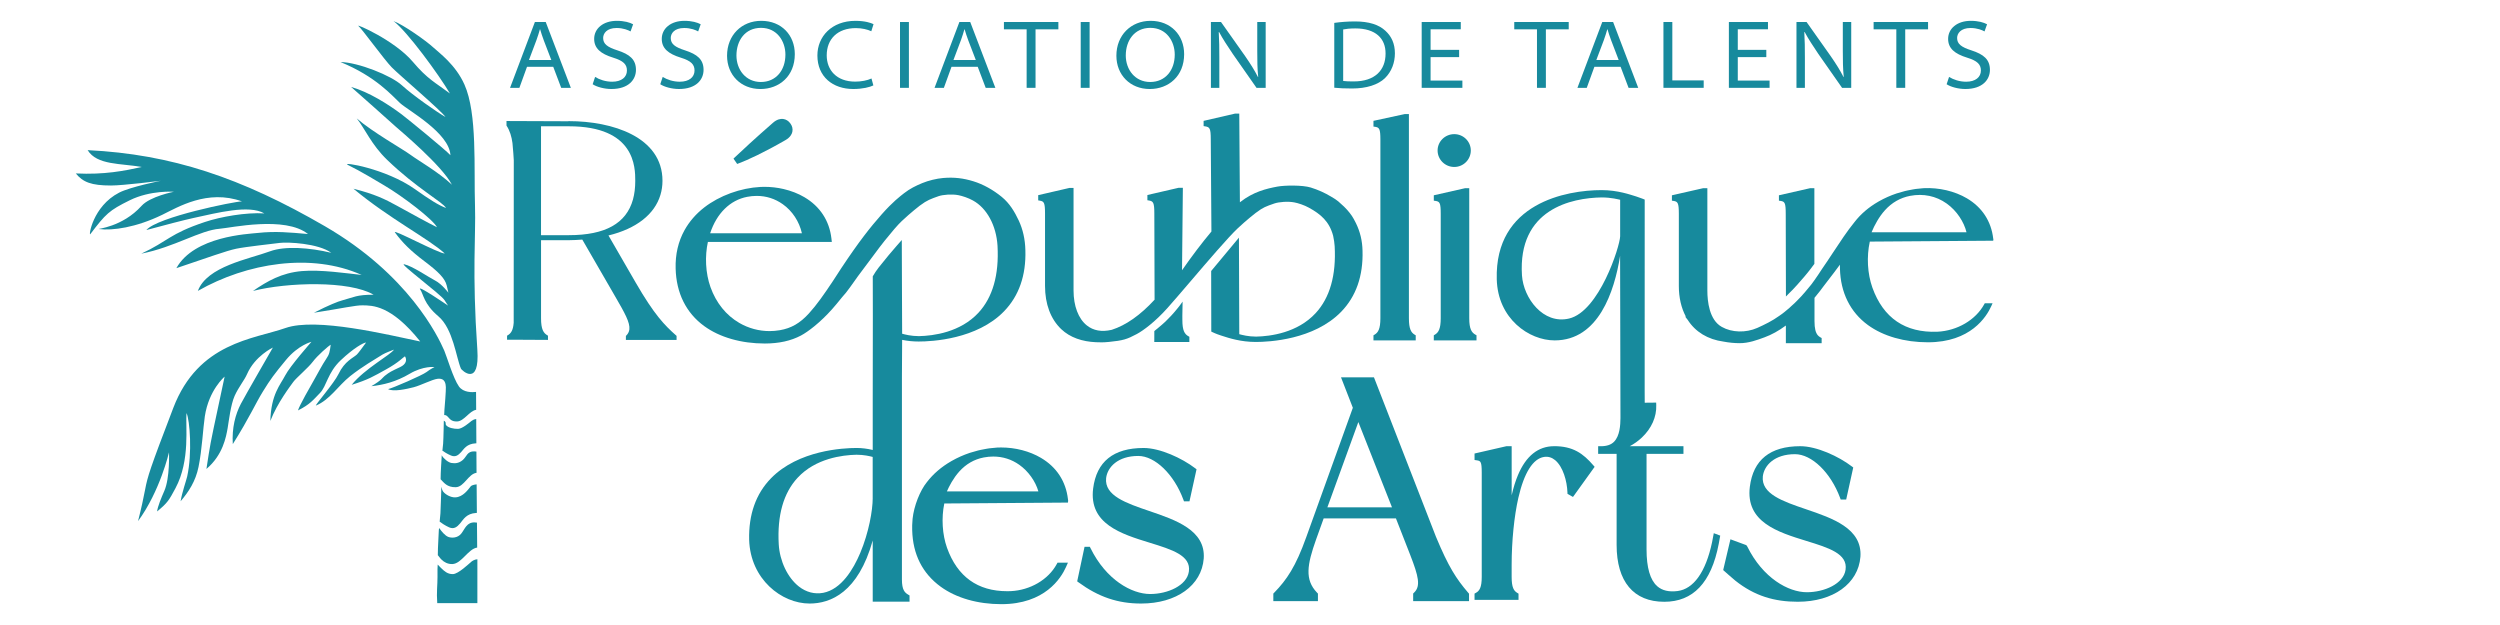 <?xml version="1.0" encoding="UTF-8" standalone="no"?> <svg xmlns="http://www.w3.org/2000/svg" xmlns:xlink="http://www.w3.org/1999/xlink" xmlns:serif="http://www.serif.com/" width="100%" height="100%" viewBox="0 0 288 72" version="1.1" xml:space="preserve" style="fill-rule:evenodd;clip-rule:evenodd;stroke-linejoin:round;stroke-miterlimit:2;"><g><path d="M63.51,6.91l-0.869,-2.268c-0.182,-0.482 -0.301,-0.876 -0.42,-1.268l-0.022,0c-0.116,0.4 -0.237,0.802 -0.4,1.249l-0.863,2.287l2.574,0Zm-2.8,0.789l-0.877,2.42l-1.075,0l2.861,-7.583l1.25,0l2.893,7.583l-1.112,0l-0.916,-2.42l-3.024,0Z" style="fill:#178a9d;fill-rule:nonzero;"></path><path d="M68.555,8.861c0.498,0.31 1.199,0.553 1.97,0.553c1.072,0 1.698,-0.525 1.698,-1.292c0,-0.704 -0.411,-1.115 -1.577,-1.476c-1.452,-0.447 -2.198,-1.079 -2.198,-2.168c0,-1.192 1.041,-2.078 2.609,-2.078c0.87,0 1.497,0.188 1.878,0.397l-0.295,0.823c-0.259,-0.146 -0.828,-0.394 -1.609,-0.394c-1.142,0 -1.548,0.635 -1.548,1.15c0,0.689 0.483,1.052 1.639,1.423c1.412,0.457 2.141,1.047 2.141,2.25c0,1.114 -0.837,2.205 -2.832,2.205c-0.805,0 -1.689,-0.238 -2.156,-0.549l0.281,-0.844Z" style="fill:#178a9d;fill-rule:nonzero;"></path><path d="M76.342,8.861c0.498,0.31 1.199,0.553 1.97,0.553c1.072,0 1.698,-0.525 1.698,-1.292c0,-0.704 -0.411,-1.115 -1.577,-1.476c-1.452,-0.447 -2.198,-1.079 -2.198,-2.168c0,-1.192 1.041,-2.078 2.609,-2.078c0.87,0 1.497,0.188 1.877,0.397l-0.294,0.823c-0.259,-0.146 -0.828,-0.394 -1.609,-0.394c-1.142,0 -1.548,0.635 -1.548,1.15c0,0.689 0.483,1.052 1.639,1.423c1.412,0.457 2.141,1.047 2.141,2.25c0,1.114 -0.837,2.205 -2.832,2.205c-0.805,0 -1.689,-0.238 -2.156,-0.549l0.281,-0.844Z" style="fill:#178a9d;fill-rule:nonzero;"></path><path d="M84.838,6.386c0,1.644 1.075,3.06 2.812,3.06c1.749,0 2.829,-1.353 2.829,-3.155c0,-1.541 -0.965,-3.082 -2.809,-3.082c-1.852,0 -2.832,1.478 -2.832,3.177m6.723,-0.143c0,2.524 -1.79,4.012 -3.961,4.012c-2.262,0 -3.844,-1.63 -3.844,-3.837c0,-2.364 1.682,-4.018 3.94,-4.018c2.329,0 3.865,1.647 3.865,3.842" style="fill:#178a9d;fill-rule:nonzero;"></path><path d="M100.612,9.839c-0.394,0.196 -1.235,0.415 -2.31,0.415c-2.356,0 -4.138,-1.405 -4.138,-3.866c0,-2.176 1.646,-3.987 4.384,-3.987c1.097,0 1.792,0.235 2.084,0.383l-0.258,0.816c-0.43,-0.205 -1.071,-0.362 -1.779,-0.362c-2.106,0 -3.357,1.253 -3.357,3.138c0,1.698 1.14,3.027 3.279,3.027c0.695,0 1.407,-0.135 1.878,-0.361l0.216,0.798Z" style="fill:#178a9d;fill-rule:nonzero;"></path><rect x="103.681" y="2.536" width="1.025" height="7.583" style="fill:#178a9d;"></rect><path d="M112.412,6.91l-0.869,-2.268c-0.182,-0.482 -0.301,-0.876 -0.42,-1.268l-0.022,0c-0.116,0.4 -0.237,0.802 -0.4,1.249l-0.863,2.287l2.574,0Zm-2.8,0.789l-0.877,2.42l-1.075,0l2.861,-7.583l1.25,0l2.893,7.583l-1.112,0l-0.916,-2.42l-3.024,0Z" style="fill:#178a9d;fill-rule:nonzero;"></path><path d="M118.269,3.379l-2.617,0l0,-0.844l6.273,0l0,0.844l-2.631,0l0,6.739l-1.025,0l0,-6.739Z" style="fill:#178a9d;fill-rule:nonzero;"></path><rect x="124.498" y="2.536" width="1.025" height="7.583" style="fill:#178a9d;"></rect><path d="M129.689,6.386c0,1.644 1.075,3.06 2.812,3.06c1.749,0 2.829,-1.353 2.829,-3.155c0,-1.541 -0.965,-3.082 -2.809,-3.082c-1.852,0 -2.832,1.478 -2.832,3.177m6.723,-0.143c0,2.524 -1.79,4.012 -3.961,4.012c-2.262,0 -3.844,-1.63 -3.844,-3.837c0,-2.364 1.682,-4.018 3.94,-4.018c2.329,0 3.865,1.647 3.865,3.842" style="fill:#178a9d;fill-rule:nonzero;"></path><path d="M139.497,10.119l0,-7.583l1.164,-0l2.776,3.925c0.632,0.915 1.09,1.643 1.48,2.413l0.026,-0.015c-0.096,-0.952 -0.107,-1.86 -0.107,-2.989l0,-3.333l0.97,0l0,7.583l-1.055,0l-2.734,-3.909c-0.593,-0.878 -1.165,-1.744 -1.58,-2.528l-0.038,0.015c0.057,0.944 0.068,1.842 0.068,2.974l0,3.448l-0.97,0Z" style="fill:#178a9d;fill-rule:nonzero;"></path><path d="M154.733,9.326c0.29,0.046 0.731,0.054 1.203,0.054c2.481,0.007 3.681,-1.323 3.681,-3.198c0.015,-1.751 -1.14,-2.908 -3.487,-2.908c-0.631,0 -1.087,0.057 -1.396,0.12l0,5.932Zm-1.025,-6.689c0.692,-0.097 1.506,-0.168 2.39,-0.168c1.607,0 2.758,0.377 3.504,1.079c0.709,0.65 1.091,1.494 1.091,2.594c0,1.08 -0.377,2.108 -1.151,2.866c-0.794,0.756 -2.113,1.186 -3.781,1.186c-0.819,0 -1.473,-0.028 -2.053,-0.088l0,-7.469Z" style="fill:#178a9d;fill-rule:nonzero;"></path><path d="M168.091,6.58l-3.288,0l0,2.702l3.664,0l0,0.837l-4.689,0l0,-7.583l4.504,0l0,0.837l-3.479,0l0,2.371l3.288,0l0,0.837Z" style="fill:#178a9d;fill-rule:nonzero;"></path><path d="M177.06,3.379l-2.617,0l0,-0.844l6.273,0l0,0.844l-2.631,0l0,6.739l-1.025,0l0,-6.739Z" style="fill:#178a9d;fill-rule:nonzero;"></path><path d="M186.472,6.91l-0.869,-2.268c-0.182,-0.482 -0.301,-0.876 -0.42,-1.268l-0.022,0c-0.116,0.4 -0.237,0.802 -0.4,1.249l-0.863,2.287l2.574,0Zm-2.8,0.789l-0.877,2.42l-1.075,0l2.861,-7.583l1.25,0l2.893,7.583l-1.112,0l-0.916,-2.42l-3.024,0Z" style="fill:#178a9d;fill-rule:nonzero;"></path><path d="M191.627,2.535l1.025,0l0,6.727l3.613,0l0,0.856l-4.637,0l0,-7.583Z" style="fill:#178a9d;fill-rule:nonzero;"></path><path d="M203.479,6.58l-3.287,0l0,2.702l3.663,0l0,0.837l-4.689,0l0,-7.583l4.504,0l0,0.837l-3.478,0l0,2.371l3.287,0l0,0.837Z" style="fill:#178a9d;fill-rule:nonzero;"></path><path d="M206.953,10.119l0,-7.583l1.164,-0l2.776,3.925c0.632,0.915 1.09,1.643 1.48,2.413l0.026,-0.015c-0.096,-0.952 -0.107,-1.86 -0.107,-2.989l0,-3.333l0.969,0l0,7.583l-1.054,0l-2.734,-3.909c-0.593,-0.878 -1.165,-1.744 -1.58,-2.528l-0.038,0.015c0.057,0.944 0.068,1.842 0.068,2.974l0,3.448l-0.97,0Z" style="fill:#178a9d;fill-rule:nonzero;"></path><path d="M218.457,3.379l-2.617,0l0,-0.844l6.273,0l0,0.844l-2.631,0l0,6.739l-1.025,0l0,-6.739Z" style="fill:#178a9d;fill-rule:nonzero;"></path><path d="M224.531,8.861c0.498,0.31 1.199,0.553 1.97,0.553c1.072,0 1.698,-0.525 1.698,-1.292c0,-0.704 -0.411,-1.115 -1.577,-1.476c-1.452,-0.447 -2.198,-1.079 -2.198,-2.168c0,-1.192 1.041,-2.078 2.609,-2.078c0.87,0 1.497,0.188 1.877,0.397l-0.294,0.823c-0.259,-0.146 -0.828,-0.394 -1.609,-0.394c-1.14,0 -1.548,0.635 -1.548,1.15c0,0.689 0.483,1.052 1.639,1.423c1.412,0.457 2.141,1.047 2.141,2.25c0,1.114 -0.837,2.205 -2.832,2.205c-0.805,0 -1.689,-0.238 -2.156,-0.549l0.281,-0.844Z" style="fill:#178a9d;fill-rule:nonzero;"></path><path d="M167.531,19.235c1.051,0 1.906,-0.851 1.906,-1.898c0,-1.039 -0.855,-1.884 -1.906,-1.884c-1.058,0 -1.92,0.845 -1.92,1.884c0,1.047 0.862,1.898 1.92,1.898" style="fill:#178a9d;fill-rule:nonzero;"></path><path d="M85.08,18.827c0.998,-0.368 2.942,-1.265 5.4,-2.683c0.564,-0.324 0.746,-0.704 0.8,-0.968c0.068,-0.326 -0.014,-0.665 -0.228,-0.951c-0.207,-0.297 -0.505,-0.48 -0.839,-0.521c-0.269,-0.031 -0.691,0.019 -1.171,0.443c-2.085,1.822 -3.549,3.178 -4.409,3.996l-0.136,0.129l0.423,0.613l0.16,-0.058Z" style="fill:#178a9d;fill-rule:nonzero;"></path><path d="M152.914,58.444l3.567,-9.824l3.876,9.824l-7.443,0Zm12.503,3.376l-7.136,-18.35l-3.796,0l1.363,3.507l-5.35,14.856c-1.229,3.457 -2.282,4.971 -3.685,6.419l-0.125,0.128l0,0.871l5.138,0l0,-0.869l-0.121,-0.127c-1.401,-1.481 -1.143,-3.156 -0.085,-6.126l0.867,-2.41l8.325,0l1.655,4.234c0.94,2.42 1.211,3.55 0.461,4.291l-0.131,0.129l0,0.877l6.435,0l0,-0.856l-0.106,-0.124c-1.353,-1.58 -2.253,-2.949 -3.709,-6.451" style="fill:#178a9d;fill-rule:nonzero;"></path><path d="M179.033,51.402c-1.836,0 -3.238,1.122 -4.168,3.336c-0.283,0.674 -0.521,1.439 -0.721,2.322l0,-5.658l-0.606,0.001l-3.67,0.842l0,0.746l0.256,0.038c0.444,0.065 0.572,0.141 0.572,1.412l0,12.021c0,1.215 -0.258,1.604 -0.674,1.835l-0.155,0.086l0,0.725l5.067,0l0,-0.72l-0.146,-0.088c-0.398,-0.235 -0.646,-0.626 -0.646,-1.839l0,-1.388c0,-2.723 0.29,-5.613 0.775,-7.732c0.661,-2.883 1.687,-4.511 2.968,-4.704c0.461,-0.067 0.888,0.058 1.268,0.374c0.913,0.763 1.37,2.415 1.416,3.714l0.007,0.168l0.632,0.355l2.493,-3.468l-0.155,-0.18c-1.171,-1.359 -2.336,-2.201 -4.516,-2.201" style="fill:#178a9d;fill-rule:nonzero;"></path><path d="M186.641,27.223c-0.036,1.185 -2.417,8.65 -5.885,9.472c-2.986,0.707 -5.247,-2.353 -5.425,-4.962c-0.497,-7.668 5.744,-8.935 9.17,-8.989c1.133,0 1.962,0.237 2.14,0.269l0,4.21Zm10.593,35.223c-0.741,3.519 -2.162,5.397 -3.962,5.64c-1.018,0.129 -1.789,-0.053 -2.361,-0.555c-0.816,-0.72 -1.229,-2.143 -1.229,-4.234l0,-11.011l4.252,0l0,-0.883l-6.187,0c0.5,-0.263 0.976,-0.603 1.391,-0.994c1.119,-1.055 1.71,-2.382 1.662,-3.735l-0.01,-0.294l-1.317,0.013c-0.003,-0.427 -0.007,-0.697 -0.007,-1.406l0.004,-21.995c0,0 -0.452,-0.191 -0.968,-0.356c-0.682,-0.203 -2.123,-0.736 -4.002,-0.736c-4.029,0 -12.318,1.485 -12.073,10.276c0.116,4.548 3.72,7.037 6.667,7.037c5.045,0 6.886,-5.615 7.541,-9.742c0,0 0.046,18.325 0.042,18.698c-0.008,0.792 -0.07,2.034 -0.738,2.718c-0.34,0.348 -0.841,0.518 -1.531,0.518l-0.301,0l0,0.883l2.127,0l0,10.477c0,4.231 1.949,6.56 5.489,6.56c3.304,0 5.416,-2.173 6.276,-6.678c0.047,-0.246 0.17,-0.945 0.17,-0.945l-0.741,-0.278c0,0 -0.139,0.762 -0.195,1.025" style="fill:#178a9d;fill-rule:nonzero;"></path><path d="M208.056,58.665c-2.672,-0.909 -5.194,-1.767 -4.978,-3.798c0.156,-1.267 1.362,-2.546 3.702,-2.546c1.934,0 4.119,2.117 5.197,5.033l0.072,0.196l0.631,0l0.813,-3.695l-0.152,-0.116c-1.519,-1.161 -4.05,-2.337 -5.949,-2.337c-3.469,0 -5.424,1.572 -5.811,4.672c-0.507,4.079 3.23,5.23 6.526,6.245c2.562,0.789 4.774,1.47 4.501,3.318c-0.228,1.619 -2.447,2.588 -4.459,2.588c-2.126,0 -5.073,-1.632 -6.868,-5.275l-0.106,-0.149l-1.829,-0.675l-0.835,3.546c0,0 1.029,0.922 1.388,1.21c2.236,1.783 4.531,2.44 7.204,2.44c4.079,0 6.98,-2.085 7.218,-5.189c0.224,-3.26 -3.224,-4.434 -6.266,-5.468" style="fill:#178a9d;fill-rule:nonzero;"></path><path d="M163.092,38.627l-0.109,-0.064c-0.418,-0.245 -0.677,-0.649 -0.677,-1.906l0,-23.516l-0.478,0l-3.606,0.78l0,0.66l0.188,0.028c0.487,0.072 0.61,0.228 0.61,1.484l0,20.565c0,1.25 -0.263,1.657 -0.689,1.906l-0.109,0.064l0,0.587l4.868,0l0,-0.587Z" style="fill:#178a9d;fill-rule:nonzero;"></path><path d="M170.094,38.623l-0.114,-0.063c-0.445,-0.245 -0.723,-0.647 -0.723,-1.903l0,-14.98l-0.465,0l-3.618,0.82l0,0.62l0.189,0.028c0.493,0.072 0.608,0.217 0.608,1.484l0,12.028c0,1.25 -0.263,1.657 -0.689,1.906l-0.109,0.064l0,0.587l4.92,0l0,-0.592Z" style="fill:#178a9d;fill-rule:nonzero;"></path><path d="M215.603,26.758c0.337,-0.82 0.867,-1.792 1.543,-2.539c0.798,-0.883 1.771,-1.439 2.89,-1.655c1.537,-0.292 2.993,0.011 4.211,0.876c1.185,0.839 2.01,2.143 2.294,3.319l-10.938,0Zm14.016,0.729c-0.232,-2.005 -1.284,-3.61 -3.039,-4.644c-1.406,-0.827 -3.219,-1.252 -4.976,-1.165c-0.018,0.001 -0.036,0.003 -0.075,0.007c-0.258,0.015 -0.533,0.043 -0.817,0.081c-0.079,0.011 -0.159,0.024 -0.239,0.038l-0.086,0.014c-0.214,0.036 -0.429,0.077 -0.647,0.125c-0.104,0.022 -0.207,0.046 -0.312,0.071c-0.274,0.068 -0.553,0.148 -0.83,0.238l-0.049,0.015c-0.025,0.007 -0.05,0.014 -0.075,0.022c-0.697,0.234 -1.382,0.54 -2.034,0.909l-0.06,0.035c-1.107,0.636 -2.031,1.43 -2.744,2.354c-0.819,1 -1.671,2.293 -2.495,3.543c-0.426,0.646 -0.83,1.259 -1.208,1.799c-0.033,0.054 -0.823,1.272 -1.286,1.865c-0.153,0.196 -0.704,0.846 -0.704,0.846c-0.273,0.329 -0.581,0.66 -0.942,1.018c-0.17,0.18 -0.362,0.361 -0.613,0.579c-0.167,0.166 -0.351,0.326 -0.579,0.508c-0.067,0.065 -0.134,0.121 -0.232,0.194c-0.166,0.141 -0.359,0.276 -0.608,0.448c-0.802,0.581 -1.668,1.001 -2.53,1.389c-1.327,0.585 -2.932,0.539 -4.09,-0.118c-1.446,-0.799 -1.662,-2.96 -1.662,-4.176l0,-11.804l-0.478,0l-3.606,0.82l0,0.62l0.188,0.028c0.487,0.072 0.61,0.227 0.61,1.484l0,8.32c0,1.327 0.27,2.507 0.803,3.512l-0.057,0.028l0.182,0.241c0.028,0.039 0.053,0.071 0.084,0.103c0.891,1.402 2.325,2.273 4.136,2.518c0.646,0.123 1.257,0.181 1.868,0.181c1.026,0 1.994,-0.355 2.855,-0.674c0.809,-0.294 1.634,-0.75 2.459,-1.359l0,2.033l4.122,0l0,-0.592c0,0 -0.305,-0.142 -0.458,-0.337c-0.226,-0.285 -0.366,-0.735 -0.366,-1.629l0,-2.666c0.491,-0.578 0.853,-1.073 1.05,-1.342c0.135,-0.178 0.309,-0.404 0.504,-0.657c0.409,-0.53 0.929,-1.204 1.375,-1.82c-0.003,0.149 -0.003,0.298 0.003,0.445c0.067,2.772 1.183,5.024 3.23,6.514c1.757,1.278 4.209,1.982 6.9,1.982c4.919,0 6.752,-2.926 7.313,-4.185l0.138,-0.309l-0.897,0l-0.063,0.114c-0.988,1.81 -3.106,3.052 -5.393,3.164c-3.702,0.145 -6.233,-1.57 -7.493,-5.087c-0.568,-1.6 -0.677,-3.565 -0.295,-5.296c2.541,-0.018 12.518,-0.092 13.852,-0.1l0.369,0l0,-0.085l0.017,-0.008l-0.018,-0.153Z" style="fill:#178a9d;fill-rule:nonzero;"></path><path d="M205.717,24.629c0,0 0.022,7.941 0.022,9.525c1.165,-1.135 1.565,-1.646 2.159,-2.329c0.512,-0.59 1.118,-1.43 1.118,-1.43l-0.001,-8.718l-0.478,0l-3.606,0.82l0,0.62l0.188,0.028c0.484,0.072 0.597,0.217 0.597,1.484" style="fill:#178a9d;fill-rule:nonzero;"></path><path d="M100.536,57.384c0,1.401 -0.45,3.973 -1.435,6.312c-0.789,1.872 -2.17,4.19 -4.266,4.597c-0.994,0.182 -1.964,-0.07 -2.807,-0.731c-1.295,-1.016 -2.205,-2.924 -2.317,-4.86c-0.187,-3.33 0.544,-5.907 2.17,-7.661c2.067,-2.232 5.143,-2.623 6.792,-2.656c0.859,0 1.533,0.166 1.861,0.253l0,4.746Zm-14.46,-34.709c0.368,-0.071 0.736,-0.107 1.096,-0.107c1.1,0 2.111,0.323 3.006,0.958c1.1,0.78 1.896,1.992 2.201,3.344l-10.569,0c0.752,-2.292 2.298,-3.817 4.267,-4.195m17.824,20.862l0.013,-2.191l0.013,-2.193c0.32,0.064 0.636,0.111 0.952,0.143c0.316,0.031 0.632,0.047 0.951,0.047c0.757,0 2.432,-0.063 4.309,-0.529c1.878,-0.466 3.958,-1.335 5.524,-2.949c0.859,-0.885 1.495,-1.918 1.906,-3.095c0.412,-1.175 0.597,-2.492 0.554,-3.943c-0.028,-1.249 -0.287,-2.399 -0.763,-3.421c-0.478,-1.02 -1.058,-1.985 -1.957,-2.722c-0.984,-0.805 -2.13,-1.451 -3.27,-1.8c-1.139,-0.351 -2.205,-0.489 -3.483,-0.379c-0.755,0.064 -1.698,0.294 -2.417,0.592c-0.718,0.298 -1.413,0.635 -2.085,1.161c-0.473,0.372 -1.278,0.968 -2.582,2.44c-1.304,1.474 -2.601,3.11 -4.644,6.185c-0.315,0.473 -0.64,0.98 -0.968,1.49c-1.051,1.576 -1.85,2.727 -2.766,3.732c-1.026,1.128 -2.028,1.707 -3.351,1.935c-0.39,0.067 -0.788,0.102 -1.182,0.102c-1.224,0 -2.429,-0.326 -3.487,-0.941c-1.522,-0.884 -2.67,-2.31 -3.319,-4.122c-0.283,-0.792 -0.457,-1.697 -0.503,-2.617c-0.046,-0.88 0.025,-1.772 0.203,-2.588l14.278,0l-0.047,-0.405c-0.118,-1.019 -0.445,-1.943 -0.972,-2.747c-0.526,-0.803 -1.245,-1.477 -2.137,-2.003c-0.713,-0.419 -1.519,-0.736 -2.399,-0.942c-0.721,-0.168 -1.46,-0.253 -2.197,-0.253c-0.155,0 -0.308,0.003 -0.462,0.011c-1.13,0.057 -2.321,0.305 -3.444,0.713c-1.122,0.409 -2.17,0.977 -3.031,1.644c-0.958,0.743 -1.723,1.625 -2.278,2.619c-0.728,1.31 -1.073,2.8 -1.026,4.427c0.035,1.401 0.333,2.679 0.888,3.798c0.557,1.122 1.364,2.073 2.401,2.827c0.888,0.646 1.946,1.149 3.144,1.492c1.196,0.344 2.488,0.518 3.841,0.518c0.802,0 1.559,-0.077 2.253,-0.23c0.695,-0.153 1.336,-0.386 1.907,-0.689c0.436,-0.232 0.988,-0.615 1.558,-1.08c0.691,-0.564 1.389,-1.238 2.021,-1.946c0.306,-0.342 0.685,-0.796 1.171,-1.401c0.15,-0.166 0.302,-0.338 0.448,-0.523c0.607,-0.768 1.176,-1.659 1.871,-2.559c0.902,-1.168 1.774,-2.417 2.581,-3.421c0.807,-1.005 1.505,-1.827 1.967,-2.259c0.526,-0.496 1.037,-0.934 1.42,-1.252c0.384,-0.319 0.643,-0.518 0.668,-0.536l0.017,-0.011l0.018,-0.01c0.398,-0.302 0.704,-0.486 1.02,-0.635c0.316,-0.149 0.643,-0.262 1.086,-0.42c0.255,-0.09 0.642,-0.156 1.058,-0.181c0.415,-0.025 0.859,-0.01 1.226,0.061c0.216,0.04 0.508,0.12 0.81,0.226c0.303,0.107 0.615,0.241 0.873,0.387c0.802,0.439 1.474,1.158 1.964,2.06c0.49,0.902 0.798,1.987 0.869,3.156c0.093,1.672 -0.045,3.157 -0.412,4.445c-0.366,1.289 -0.962,2.382 -1.782,3.269c-1.048,1.132 -2.347,1.797 -3.59,2.184c-1.245,0.387 -2.434,0.496 -3.262,0.514c-0.454,0 -0.858,-0.047 -1.19,-0.106c-0.331,-0.058 -0.59,-0.128 -0.752,-0.173l-0.021,-5.397l-0.019,-5.397c0,0 -0.251,0.28 -0.565,0.64c-0.316,0.361 -0.696,0.799 -0.956,1.118c-0.562,0.689 -0.897,1.09 -1.15,1.42c-0.255,0.331 -0.429,0.593 -0.672,1.005c0,0 0.007,1.92 0.008,4.664c0.003,2.744 0.001,6.313 -0.013,9.611l0,5.729c-0.317,-0.078 -0.628,-0.135 -0.937,-0.173c-0.309,-0.039 -0.617,-0.057 -0.926,-0.057c-0.756,0 -2.429,0.063 -4.31,0.53c-1.879,0.469 -3.966,1.342 -5.548,2.963c-0.87,0.892 -1.516,1.934 -1.936,3.12c-0.42,1.185 -0.614,2.513 -0.578,3.975c0.071,2.265 1.004,4.097 2.322,5.364c1.32,1.267 3.025,1.969 4.644,1.969c1.207,0 2.608,-0.32 3.913,-1.388c1.306,-1.068 2.52,-2.885 3.355,-5.878l0,7.053l4.241,0l0,-0.721l-0.148,-0.086c-0.2,-0.118 -0.381,-0.253 -0.515,-0.511c-0.132,-0.258 -0.214,-0.636 -0.214,-1.243l0,-23.217Z" style="fill:#178a9d;fill-rule:nonzero;"></path><path d="M136.235,34.747c-0.209,0.313 -0.441,0.597 -0.6,0.794c-0.45,0.561 -0.913,1.057 -1.378,1.505c-0.4,0.387 -1.279,1.09 -1.279,1.09l-0.004,1.26l4.041,0l0,-0.599l-0.113,-0.063c-0.427,-0.241 -0.693,-0.636 -0.693,-1.861l0,-0.004c0,-0.007 -0.014,-0.773 0.021,-1.783c0,0 0.008,-0.221 0.006,-0.338" style="fill:#178a9d;fill-rule:nonzero;"></path><path d="M156.963,28.882c-0.025,-1.142 -0.273,-2.177 -0.755,-3.166c-0.078,-0.166 -0.161,-0.326 -0.248,-0.475l-0.052,-0.088c-0.057,-0.097 -0.113,-0.195 -0.175,-0.287c-0.156,-0.23 -0.337,-0.459 -0.535,-0.682c-0.114,-0.129 -0.235,-0.252 -0.356,-0.372c-0.195,-0.192 -0.398,-0.376 -0.624,-0.567c-0.017,-0.014 -0.032,-0.029 -0.045,-0.039l-0.026,-0.022c-0.195,-0.16 -0.466,-0.34 -0.782,-0.519c-0.734,-0.445 -1.533,-0.805 -2.376,-1.065c-0.949,-0.288 -2.979,-0.26 -3.833,-0.103c-1.274,0.238 -2.761,0.59 -4.28,1.779c-0.014,0.011 -0.026,0.021 -0.039,0.032l-0.072,-10.216l-0.503,0l-3.606,0.834l0,0.604l0.187,0.029c0.516,0.082 0.638,0.23 0.638,1.498l0.075,10.617c-1.094,1.303 -2.232,2.801 -3.386,4.462l0.096,-9.503l-0.48,0l-3.606,0.834l0,0.603l0.184,0.031c0.49,0.082 0.615,0.239 0.615,1.498l0.029,9.928c-1.64,1.781 -3.299,2.947 -4.937,3.471l-0.021,0.004c-1.13,0.263 -2.088,0.092 -2.843,-0.508c-0.976,-0.775 -1.534,-2.243 -1.534,-4.026l0,-11.818l-0.465,0l-3.606,0.834l0,0.603l0.184,0.031c0.487,0.081 0.601,0.23 0.601,1.497l0,8.321c0,2.094 0.645,3.816 1.863,4.98c1.026,0.979 2.436,1.438 3.993,1.509c0.458,0.021 0.87,0.031 1.505,-0.033c1.632,-0.163 2.083,-0.306 3.196,-0.901c0.763,-0.405 2.147,-1.434 3.54,-2.996c0.65,-0.727 1.601,-1.839 2.608,-3.015c2.066,-2.417 4.409,-5.155 5.498,-6.18c1.055,-0.991 2.04,-1.75 2.088,-1.786l0.036,-0.022c0.796,-0.603 1.101,-0.707 2.106,-1.054c0.511,-0.173 1.549,-0.262 2.283,-0.12c0.433,0.079 1.169,0.319 1.685,0.611c1.355,0.743 2.347,1.579 2.789,3.23c0.096,0.448 0.155,0.844 0.177,1.208c0.185,3.344 -0.553,5.939 -2.195,7.713c-2.094,2.264 -5.194,2.663 -6.851,2.699c-0.908,0 -1.62,-0.191 -1.943,-0.28l-0.039,-11.121l-3.199,3.845l0.013,6.976l0.124,0.061c0.017,0.008 0.425,0.209 0.949,0.376l0.21,0.068c0.741,0.242 2.12,0.692 3.847,0.692c1.515,0 6.699,-0.251 9.833,-3.478c1.717,-1.768 2.545,-4.136 2.46,-7.036" style="fill:#178a9d;fill-rule:nonzero;"></path><path d="M132.403,58.87c-2.67,-0.909 -5.193,-1.767 -4.978,-3.796c0.156,-1.268 1.362,-2.548 3.703,-2.548c1.932,0 4.118,2.117 5.196,5.033l0.072,0.196l0.631,0l0.813,-3.693l-0.152,-0.117c-1.519,-1.161 -4.05,-2.337 -5.947,-2.337c-3.471,0 -5.425,1.572 -5.812,4.672c-0.505,4.079 3.231,5.23 6.528,6.245c2.56,0.789 4.772,1.472 4.501,3.318c-0.23,1.62 -2.447,2.588 -4.46,2.588c-2.126,0 -5.073,-1.632 -6.866,-5.275l-0.082,-0.167l-0.61,0l-0.848,3.983l0.157,0.116c2.308,1.687 4.53,2.44 7.204,2.44c4.078,0 6.979,-2.084 7.217,-5.189c0.224,-3.26 -3.224,-4.434 -6.266,-5.468" style="fill:#178a9d;fill-rule:nonzero;"></path><path d="M109.082,56.611c0.258,-0.592 0.735,-1.527 1.433,-2.3c0.777,-0.86 1.723,-1.402 2.812,-1.611c0.369,-0.071 0.738,-0.106 1.096,-0.106c1.1,0 2.111,0.322 3.006,0.956c1.033,0.732 1.86,1.892 2.193,3.06l-10.539,0Zm10.837,-3.865c-1.31,-0.771 -2.942,-1.197 -4.597,-1.197c-0.153,0 -0.305,0.004 -0.458,0.011c-0.019,0.001 -0.04,0.004 -0.077,0.008c-0.26,0.015 -0.539,0.042 -0.828,0.081c-0.081,0.011 -0.161,0.025 -0.244,0.039l-0.085,0.014c-0.224,0.036 -0.439,0.078 -0.656,0.125c-0.106,0.024 -0.21,0.047 -0.316,0.074c-0.277,0.068 -0.558,0.149 -0.835,0.238c0,0 -0.106,0.032 -0.128,0.039c-0.707,0.238 -1.401,0.547 -2.06,0.922l-0.06,0.035c-1.122,0.646 -2.06,1.451 -2.783,2.388c-0.812,0.99 -1.51,2.775 -1.662,4.243c-0.057,0.55 -0.053,1.009 -0.045,1.307c0.072,2.791 1.179,4.984 3.287,6.518c1.782,1.296 4.261,2.009 6.984,2.009c5.001,0 6.87,-2.985 7.443,-4.268l0.227,-0.511l-1.201,0l-0.103,0.189c-0.965,1.767 -3.035,2.979 -5.272,3.089c-0.142,0.006 -0.283,0.008 -0.42,0.008c-3.412,0 -5.744,-1.682 -6.933,-4.999c-0.544,-1.533 -0.66,-3.433 -0.313,-5.106c2.711,-0.021 12.421,-0.092 13.735,-0.1l0.512,0l0,-0.139l0.028,-0.013l-0.031,-0.253c-0.238,-2.051 -1.314,-3.693 -3.109,-4.75" style="fill:#178a9d;fill-rule:nonzero;"></path><path d="M65.535,14.548c7.647,0 7.647,4.742 7.647,6.3c0,0.788 -0.088,1.501 -0.265,2.14c-0.77,2.755 -3.203,4.103 -7.374,4.103l-3.217,0l0,-12.542l3.209,0Zm12.404,24.142l-0.049,-0.043c-1.321,-1.172 -2.502,-2.364 -4.655,-6.087l-3.139,-5.434c3.22,-0.785 5.317,-2.442 5.985,-4.669c0.156,-0.512 0.237,-1.057 0.237,-1.626c0,-5.074 -5.804,-6.875 -10.774,-6.875l-0.145,0.014l-7.051,-0.028l0,0.523c0.394,0.597 0.592,1.292 0.688,2.016c0.064,0.496 0.152,1.989 0.152,1.989l-0.011,18.716c-0.07,0.883 -0.32,1.224 -0.693,1.442l-0.071,0.042l0,0.466l0.763,0l3.941,0.022l0,-0.022l0.01,0l0,-0.466l-0.071,-0.042c-0.45,-0.263 -0.728,-0.685 -0.728,-1.973l0,-8.984l3.209,0c0.514,0 1.034,-0.033 1.544,-0.07l3.82,6.609c1.043,1.804 1.694,2.935 1.601,3.744c-0.035,0.262 -0.146,0.49 -0.352,0.696l-0.042,0.042l0,0.018l-0.006,0.006l0,0.443l5.835,0l0,-0.022l0.004,0l0,-0.448Z" style="fill:#178a9d;fill-rule:nonzero;"></path><path d="M53.1,42.463c-0.546,-1.25 -0.904,-4.593 -2.601,-6.025c-1.697,-1.433 -1.707,-2.543 -2.095,-3.099c-0.447,-0.639 3.213,1.868 3.213,1.868l-0.426,-0.653c-0.426,-0.653 -5.254,-4.241 -4.643,-4.115c0.941,0.194 2.846,1.504 3.599,1.892c0.752,0.388 1.509,1.389 1.509,1.389l-0.194,-0.828c-0.192,-0.83 -0.994,-1.612 -2.548,-2.783c-1.555,-1.171 -2.553,-2.141 -3.415,-3.333c-0.342,-0.472 5.093,2.459 5.74,2.427c-1.828,-1.686 -6.391,-4.018 -10.519,-7.462c2.442,0.622 3.603,1.183 5.015,1.962c1.41,0.778 3.725,2.056 4.608,2.475c-0.473,-0.916 -3.991,-3.596 -6.074,-4.817c-0.731,-0.43 -2.748,-1.659 -4.206,-2.368c-0.833,-0.405 4.37,0.397 7.77,2.818c1.622,1.154 2.716,1.85 3.551,2.15c-0.379,-0.697 -3.357,-2.241 -6.791,-5.552c-1.803,-1.739 -2.545,-3.575 -3.493,-4.765c1.818,1.58 5.251,3.5 6.194,4.193c0.941,0.693 3.223,1.98 4.768,3.444c-1.153,-2.221 -6.018,-6.287 -6.444,-6.664c-0.979,-0.869 -4.119,-3.696 -5.168,-4.598c2.026,0.562 4.339,2.037 5.823,3.156c0.704,0.53 5.101,4.128 5.616,4.704c-0.116,-2.569 -4.902,-5.175 -5.798,-6c-0.895,-0.826 -2.769,-3.059 -6.865,-4.731c2.019,0.028 5.844,1.548 7.071,2.677c1.225,1.129 4.199,3.208 5.026,3.652c-0.561,-0.794 -5.35,-4.856 -6.199,-5.725c-0.849,-0.869 -3.455,-4.463 -3.83,-4.757c-0.43,-0.337 4.153,1.632 6.256,4.115c1.726,2.038 2.606,2.401 4.284,3.66c-1.243,-2.122 -4.948,-7.192 -6.5,-8.338c1.161,0.425 3.756,2.271 4.573,3.024c0.693,0.639 2.58,1.998 3.6,4.288c1.495,3.352 1.072,9.623 1.215,14.033c0.107,3.316 -0.352,7.552 0.267,16.483c0.303,4.384 -1.804,2.403 -1.891,2.204" style="fill:#178a9d;fill-rule:nonzero;"></path><path d="M10.098,17.296c9.669,0.468 17.715,3.187 27.332,8.765c9.617,5.577 13.021,12.653 13.753,14.335c0.269,0.617 1.029,3.202 1.687,4.125c0.51,0.714 1.533,0.681 1.971,0.628l0.013,2.059c-0.789,0.132 -1.389,1.317 -2.198,1.343c-0.663,0.022 -0.841,-0.303 -1.064,-0.536c-0.177,-0.185 -0.259,-0.199 -0.422,-0.202c0.013,-0.294 0.019,-0.518 0.028,-0.603c0.029,-0.281 0.187,-2.29 0.164,-2.605c-0.022,-0.31 -0.032,-1.076 -0.954,-0.969c-0.618,0.072 -1.943,0.764 -2.751,0.972c-0.807,0.207 -2.35,0.553 -2.95,0.217c0.496,-0.099 3.926,-1.584 4.422,-1.963c0.496,-0.38 0.93,-0.576 0.93,-0.576c0,0 -1.279,-0.167 -2.86,0.77c-1.58,0.937 -3.078,1.289 -4.42,1.434c1.249,-0.735 1.259,-0.966 1.531,-1.181c0.601,-0.471 0.729,-0.521 1.793,-1.025c0.728,-0.345 0.787,-0.862 0.549,-1.239c-0.187,0.088 -0.685,0.688 -2.173,1.508c-1.487,0.82 -2.024,1.169 -3.968,1.778c1.512,-1.881 4.525,-3.468 4.874,-4.055c-0.938,0.363 -1.147,0.445 -1.641,0.767c-0.496,0.322 -2.017,1.183 -3.409,2.293c-1.392,1.11 -2.336,2.726 -3.958,3.393c-0.001,-0.173 2.126,-2.612 2.609,-3.624c0.731,-1.531 1.698,-1.859 2.126,-2.265c0.157,-0.15 0.59,-0.734 1.061,-1.382c-0.28,0.001 -1.407,0.614 -2.922,2.044c-1.515,1.428 -1.618,2.982 -2.39,3.77c-0.773,0.787 -1.126,1.303 -2.534,2.009c0.153,-0.551 1.459,-2.832 1.86,-3.529c0.4,-0.699 0.969,-1.788 1.368,-2.369c0.401,-0.582 0.432,-0.849 0.543,-1.669c-0.248,0.117 -1.568,1.282 -2.06,1.952c-0.494,0.67 -1.941,1.893 -2.25,2.329c-0.308,0.437 -1.824,2.383 -2.644,4.497c0.079,-3.07 1.158,-4.165 1.712,-5.241c0.553,-1.076 3.024,-3.874 3.024,-3.874c0,0 -1.504,0.352 -2.942,2.097c-1.389,1.686 -1.758,2.182 -2.648,3.622c-0.877,1.42 -1.52,2.958 -3.471,6.063c-0.117,-1.857 0.294,-3.422 0.93,-4.641c0.475,-0.91 3.689,-6.483 3.689,-6.483c0,0 -2.065,0.969 -2.979,3.064c-0.313,0.717 -0.966,1.48 -1.426,2.498c-0.461,1.016 -0.686,3.024 -0.805,3.702c-0.18,1.032 -0.546,3.114 -2.447,4.722c0.114,-0.631 0.315,-2.34 0.814,-4.623c0.381,-1.736 1.282,-6.013 1.282,-6.013c0,0 -1.822,1.53 -2.282,4.584c-0.202,1.346 -0.317,3.821 -0.723,5.815c-0.337,1.658 -1.132,2.862 -2.065,3.958c0.166,-1.029 0.656,-2.397 0.757,-2.853c0.593,-2.677 0.308,-6.447 -0.071,-7.307c-0.152,1.442 0.461,5.411 -1.277,8.656c-0.748,1.396 -0.897,1.671 -2.117,2.679c0.058,-0.551 0.494,-1.6 0.828,-2.356c0.661,-1.497 0.543,-4.454 0.543,-4.454c0,0 -1.025,4.466 -3.568,7.928c0.387,-1.501 0.647,-2.755 0.817,-3.642c0.295,-1.543 0.528,-2.307 3.249,-9.415c2.889,-7.546 9.276,-7.912 12.918,-9.192c3.554,-1.249 11.78,0.777 15.528,1.552c-3.387,-4.239 -5.537,-4.14 -6.635,-4.165c-0.812,-0.017 -2.287,0.334 -5.619,0.853c1.779,-0.908 2.769,-1.295 3.274,-1.428c1.349,-0.359 1.641,-0.654 3.608,-0.646c-2.775,-1.65 -9.972,-1.441 -13.899,-0.436c1.658,-1.136 3.298,-2.084 5.63,-2.289c2.172,-0.189 5.17,0.262 6.89,0.444c-5.793,-2.594 -13.221,-1.389 -18.869,1.839c1.057,-2.833 5.855,-3.654 8.32,-4.564c1.718,-0.632 4.54,-0.426 7.049,0.174c-1.501,-1.097 -5.035,-1.257 -5.928,-1.14c-0.838,0.111 -3.92,0.439 -5.038,0.674c-1.118,0.237 -3.192,0.994 -6.881,2.236c2.058,-3.689 8.236,-3.933 9.417,-4.061c1.988,-0.217 3.659,-0.058 5.75,0.129c-2.637,-2.119 -8.943,-0.7 -10.164,-0.61c-2.246,0.166 -5.251,2.129 -9.046,2.873c3.121,-1.455 3.235,-2.285 7.342,-3.654c1.81,-0.603 4.717,-1.117 6.836,-0.987c-1.772,-1.037 -5.489,-0.043 -8.084,0.511c-1.179,0.252 -3.461,0.858 -5.51,1.409c1.274,-1.504 10.196,-3.304 11.018,-3.304c-3.977,-1.427 -7.394,0.675 -9.188,1.547c-3.018,1.465 -5.723,1.842 -7.296,1.641c-0.242,-0.031 2.701,-0.217 4.916,-2.672c0.988,-1.096 3.73,-1.625 3.73,-1.625c0,0 -2.697,-0.202 -5.093,0.983c-2.395,1.185 -2.751,1.549 -4.541,3.901c-0.216,0.283 0.266,-3.206 3.322,-4.782c1.286,-0.664 4.81,-1.368 4.81,-1.368c0,0 -4.324,0.547 -5.745,0.547c-2.28,0 -3.237,-0.387 -4.058,-1.391c3.306,0.16 5.585,-0.298 7.603,-0.743c-2.399,-0.432 -5.164,-0.191 -6.235,-1.936" style="fill:#178a9d;fill-rule:nonzero;"></path><path d="M51.126,48.458c0.352,0.195 0.131,0.359 0.276,0.535c0.238,0.288 0.867,0.423 1.37,0.412c0.503,-0.01 1.35,-0.762 1.54,-0.908c0.102,-0.078 0.298,-0.202 0.549,-0.226l0.017,2.801c-0.026,0 -0.052,-0.001 -0.078,0c-1.04,0.058 -1.346,0.645 -1.68,1.013c-0.336,0.369 -0.663,0.599 -1.16,0.393c-0.423,-0.177 -0.839,-0.444 -0.995,-0.56c0,-0.025 0.065,-0.561 0.084,-0.816c0.045,-0.587 0.075,-2.563 0.079,-2.645" style="fill:#178a9d;fill-rule:nonzero;"></path><path d="M50.87,52.785c0.007,-0.177 0.011,-0.212 0.017,-0.338c0.196,0.366 0.743,0.831 1.122,0.887c0.39,0.057 0.83,0.067 1.306,-0.344c0.461,-0.395 0.494,-1.02 1.338,-0.991c0.081,0.004 0.157,0.013 0.23,0.024l0.015,2.445c-0.944,0.121 -1.427,1.633 -2.389,1.658c-1.015,0.025 -1.373,-0.533 -1.75,-0.917c-0.001,-0.782 0.102,-2.182 0.111,-2.422" style="fill:#178a9d;fill-rule:nonzero;"></path><path d="M50.832,56.57c0.006,-0.1 -0.007,-0.397 -0.003,-0.493c0.039,0.134 0.139,0.451 0.224,0.557c0.266,0.333 0.86,0.688 1.412,0.663c0.88,-0.042 1.466,-0.901 1.769,-1.279c0.09,-0.113 0.398,-0.192 0.674,-0.22l0.028,3.294c-0.028,0 -0.056,-0.003 -0.085,-0.001c-1.14,0.072 -1.473,0.763 -1.839,1.197c-0.366,0.434 -0.724,0.704 -1.27,0.464c-0.464,-0.206 -0.92,-0.521 -1.093,-0.656c0,-0.029 0.07,-0.66 0.089,-0.959c0.046,-0.691 0.053,-1.871 0.093,-2.566" style="fill:#178a9d;fill-rule:nonzero;"></path><path d="M50.551,61.113c-0.001,-0.159 0.032,-0.251 0.049,-0.278c0.251,0.366 0.667,0.884 1.062,1.025c0.345,0.121 1.05,0.153 1.483,-0.402c0.426,-0.549 0.625,-1.31 1.549,-1.277c0.089,0.003 0.171,0.013 0.252,0.026l0.025,2.873c-1.034,0.145 -1.804,1.868 -2.86,1.899c-1.111,0.032 -1.59,-0.995 -1.675,-1.018c-0.004,-0.92 0.117,-2.564 0.114,-2.848" style="fill:#178a9d;fill-rule:nonzero;"></path><path d="M50.399,66.401c-0.003,-0.525 -0.004,-1.203 0.024,-1.362c0.23,0.249 0.448,0.454 0.457,0.462c0.301,0.285 0.671,0.647 1.295,0.636c0.622,-0.011 1.857,-1.206 2.094,-1.403c0.132,-0.111 0.393,-0.29 0.725,-0.308l-0.001,5.052l-4.623,0c-0.097,-1.277 0.036,-2.094 0.031,-3.078" style="fill:#178a9d;fill-rule:nonzero;"></path></g></svg> 